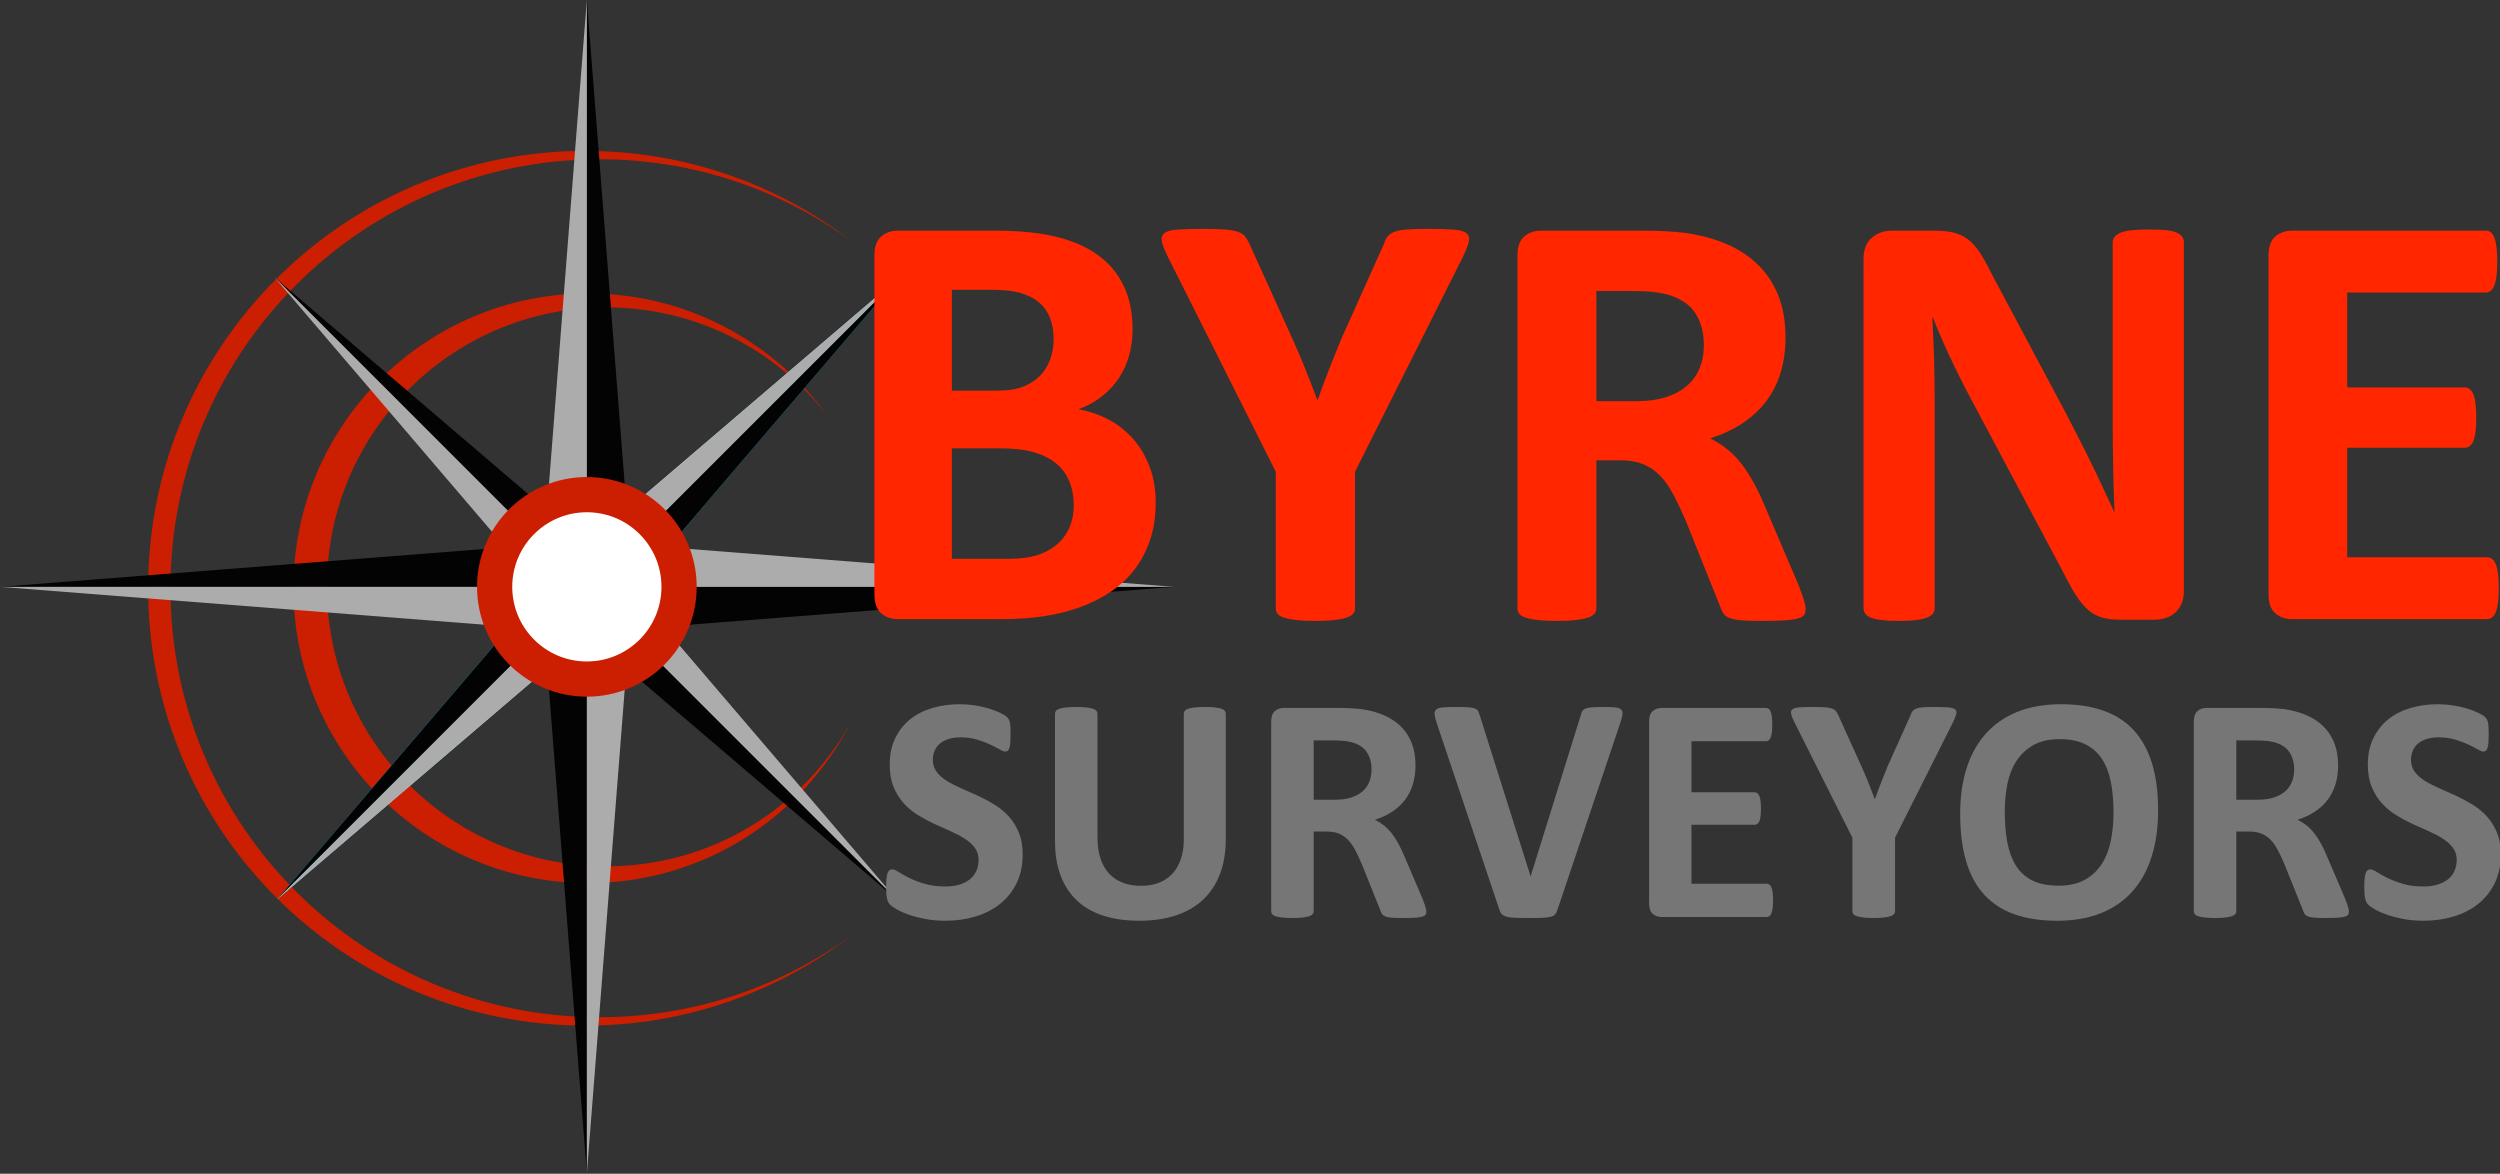 <?xml version="1.0" encoding="UTF-8" standalone="no"?>
<svg width="426px" height="200px" viewBox="0 0 426 200" version="1.1" xmlns="http://www.w3.org/2000/svg" xmlns:xlink="http://www.w3.org/1999/xlink" xmlns:sketch="http://www.bohemiancoding.com/sketch/ns">
    <rect x="0" y="0" width="426" height="200" fill="#333333" stroke="none"/>
    <!-- Generator: Sketch 3.4.2 (15857) - http://www.bohemiancoding.com/sketch -->
    <title>Byrne_Surveyors_Logo</title>
    <desc>Created with Sketch.</desc>
    <defs></defs>
    <g id="Page-1" stroke="none" stroke-width="1" fill="none" fill-rule="evenodd" sketch:type="MSPage">
        <g id="Artboard-1" sketch:type="MSArtboardGroup">
            <g id="Byrne_Surveyors_Logo" sketch:type="MSLayerGroup">
                <g id="Circles" transform="translate(25.238, 25.714)" fill="#CC1E00" sketch:type="MSShapeGroup">
                    <path d="M119.96,133.599 C107.383,143.287 91.626,149.048 74.524,149.048 C33.365,149.048 0,115.682 0,74.524 C0,33.365 33.365,0 74.524,0 C91.626,0 107.383,5.761 119.96,15.448 C107.884,6.632 93.002,1.429 76.905,1.429 C36.535,1.429 3.81,34.154 3.81,74.524 C3.81,114.893 36.535,147.619 76.905,147.619 C93.002,147.619 107.884,142.416 119.96,133.599 Z" id="Oval-1"></path>
                    <path d="M119.754,97.371 C111.437,113.631 94.518,124.762 75,124.762 C47.254,124.762 24.762,102.27 24.762,74.524 C24.762,46.778 47.254,24.286 75,24.286 C91.753,24.286 106.592,32.486 115.719,45.093 C107.007,33.881 93.394,26.667 78.095,26.667 C51.796,26.667 30.476,47.986 30.476,74.286 C30.476,100.585 51.796,121.905 78.095,121.905 C96.018,121.905 111.629,112.003 119.754,97.371 Z" id="Oval-1"></path>
                </g>
                <g id="Points" sketch:type="MSShapeGroup">
                    <g id="Group" transform="translate(93.333, 0)">
                        <path d="M6.667,0 L13.333,85.238 L6.667,85.238 L6.667,0 Z" id="Rectangle-1" fill="#030303"></path>
                        <path d="M0,0 L6.667,85.238 L0,85.238 L0,0 Z" id="Rectangle-1-Copy" fill="#ACACAC" transform="translate(3.333, 42.619) scale(-1, 1) translate(-3.333, -42.619) "></path>
                        <path d="M0,114.762 L6.667,200 L0,200 L0,114.762 Z" id="Rectangle-1-Copy-2" fill="#030303" transform="translate(3.333, 157.381) scale(-1, -1) translate(-3.333, -157.381) "></path>
                        <path d="M6.667,114.762 L13.333,200 L6.667,200 L6.667,114.762 Z" id="Rectangle-1-Copy-3" fill="#ACACAC" transform="translate(10, 157.381) scale(1, -1) translate(-10, -157.381) "></path>
                    </g>
                    <g id="Group" transform="translate(100, 100) rotate(-270) translate(-100, -100) translate(93.333, 0)">
                        <path d="M6.667,-2.84217094e-14 L13.333,85.238 L6.667,85.238 L6.667,-2.84217094e-14 Z" id="Rectangle-1" fill="#030303"></path>
                        <path d="M0,-2.84217094e-14 L6.667,85.238 L0,85.238 L0,-2.84217094e-14 Z" id="Rectangle-1-Copy" fill="#ACACAC" transform="translate(3.333, 42.619) scale(-1, 1) translate(-3.333, -42.619) "></path>
                        <path d="M-2.16715534e-13,114.762 L6.667,200 L-2.16715534e-13,200 L-2.16715534e-13,114.762 Z" id="Rectangle-1-Copy-2" fill="#030303" transform="translate(3.333, 157.381) scale(-1, -1) translate(-3.333, -157.381) "></path>
                        <path d="M6.667,114.762 L13.333,200 L6.667,200 L6.667,114.762 Z" id="Rectangle-1-Copy-3" fill="#ACACAC" transform="translate(10, 157.381) scale(1, -1) translate(-10, -157.381) "></path>
                    </g>
                    <g id="Group" transform="translate(100.238, 100.238) rotate(-315) translate(-100.238, -100.238) translate(95.238, 25.238)">
                        <path d="M5,0 L10,63.929 L5,63.929 L5,0 Z" id="Rectangle-1" fill="#08C3FF"></path>
                        <path d="M0,0 L5,63.929 L0,63.929 L0,0 Z" id="Rectangle-1-Copy" fill="#82E1FF" transform="translate(2.5, 31.964) scale(-1, 1) translate(-2.5, -31.964) "></path>
                        <path d="M2.70894418e-14,86.071 L5,150 L2.70894418e-14,150 L2.70894418e-14,86.071 Z" id="Rectangle-1-Copy-2" fill="#08C3FF" transform="translate(2.5, 118.036) scale(-1, -1) translate(-2.5, -118.036) "></path>
                        <path d="M5,86.071 L10,150 L5,150 L5,86.071 Z" id="Rectangle-1-Copy-3" fill="#82E1FF" transform="translate(7.5, 118.036) scale(1, -1) translate(-7.5, -118.036) "></path>
                    </g>
                    <g id="Group" transform="translate(100.238, 100.238) rotate(-315) translate(-100.238, -100.238) translate(95.238, 25.238)">
                        <path d="M5,-1.3500312e-13 L10,63.929 L5,63.929 L5,-1.3500312e-13 Z" id="Rectangle-1" fill="#030303"></path>
                        <path d="M-5.41788836e-14,-1.0658141e-13 L5,63.929 L-5.41788836e-14,63.929 L-5.41788836e-14,-1.0658141e-13 Z" id="Rectangle-1-Copy" fill="#ACACAC" transform="translate(2.5, 31.964) scale(-1, 1) translate(-2.5, -31.964) "></path>
                        <path d="M-2.70894418e-14,86.071 L5,150 L-2.70894418e-14,150 L-2.70894418e-14,86.071 Z" id="Rectangle-1-Copy-2" fill="#030303" transform="translate(2.5, 118.036) scale(-1, -1) translate(-2.5, -118.036) "></path>
                        <path d="M5,86.071 L10,150 L5,150 L5,86.071 Z" id="Rectangle-1-Copy-3" fill="#ACACAC" transform="translate(7.5, 118.036) scale(1, -1) translate(-7.5, -118.036) "></path>
                    </g>
                    <g id="Group" transform="translate(99.762, 100.238) rotate(-45) translate(-99.762, -100.238) translate(94.762, 25.238)">
                        <path d="M5,-3.90798505e-14 L10,63.929 L5,63.929 L5,-3.90798505e-14 Z" id="Rectangle-1" fill="#030303"></path>
                        <path d="M-2.04281037e-14,-3.90798505e-14 L5,63.929 L-2.04281037e-14,63.929 L-2.04281037e-14,-3.90798505e-14 Z" id="Rectangle-1-Copy" fill="#ACACAC" transform="translate(2.5, 31.964) scale(-1, 1) translate(-2.5, -31.964) "></path>
                        <path d="M-2.04281037e-14,86.071 L5,150 L-2.04281037e-14,150 L-2.04281037e-14,86.071 Z" id="Rectangle-1-Copy-2" fill="#030303" transform="translate(2.5, 118.036) scale(-1, -1) translate(-2.5, -118.036) "></path>
                        <path d="M5,86.071 L10,150 L5,150 L5,86.071 Z" id="Rectangle-1-Copy-3" fill="#ACACAC" transform="translate(7.5, 118.036) scale(1, -1) translate(-7.5, -118.036) "></path>
                    </g>
                </g>
                <circle id="Oval-1" stroke="#CC1E00" stroke-width="6" fill="#FFFFFF" sketch:type="MSShapeGroup" cx="100" cy="100" r="15.714"></circle>
                <path d="M196.931,85.652 C196.931,88.005 196.607,90.136 195.959,92.046 C195.311,93.956 194.416,95.644 193.273,97.11 C192.131,98.577 190.767,99.838 189.181,100.895 C187.595,101.953 185.847,102.822 183.938,103.504 C182.028,104.186 179.99,104.689 177.825,105.013 C175.659,105.337 173.247,105.499 170.587,105.499 L152.99,105.499 C151.865,105.499 150.918,105.167 150.151,104.502 C149.384,103.837 149,102.754 149,101.254 L149,43.553 C149,42.052 149.384,40.969 150.151,40.304 C150.918,39.639 151.865,39.307 152.99,39.307 L169.615,39.307 C173.673,39.307 177.109,39.648 179.922,40.33 C182.736,41.012 185.106,42.044 187.032,43.425 C188.959,44.806 190.434,46.554 191.457,48.668 C192.48,50.782 192.992,53.272 192.992,56.136 C192.992,57.739 192.787,59.248 192.378,60.663 C191.969,62.079 191.372,63.366 190.588,64.525 C189.803,65.685 188.84,66.708 187.697,67.595 C186.555,68.481 185.251,69.197 183.784,69.743 C185.66,70.084 187.391,70.681 188.976,71.533 C190.562,72.386 191.943,73.486 193.12,74.833 C194.296,76.18 195.226,77.757 195.908,79.565 C196.59,81.372 196.931,83.401 196.931,85.652 L196.931,85.652 Z M179.539,57.773 C179.539,56.443 179.334,55.25 178.925,54.193 C178.515,53.135 177.902,52.257 177.083,51.558 C176.265,50.859 175.233,50.322 173.988,49.947 C172.744,49.572 171.081,49.384 169.001,49.384 L162.198,49.384 L162.198,66.572 L169.717,66.572 C171.661,66.572 173.213,66.341 174.372,65.881 C175.532,65.421 176.495,64.79 177.262,63.988 C178.029,63.187 178.601,62.249 178.976,61.175 C179.351,60.101 179.539,58.967 179.539,57.773 L179.539,57.773 Z M182.966,86.112 C182.966,84.578 182.71,83.205 182.198,81.994 C181.687,80.784 180.937,79.769 179.948,78.951 C178.959,78.132 177.697,77.501 176.162,77.058 C174.628,76.615 172.633,76.393 170.177,76.393 L162.198,76.393 L162.198,95.217 L171.917,95.217 C173.792,95.217 175.37,95.021 176.648,94.629 C177.927,94.237 179.036,93.657 179.973,92.89 C180.911,92.123 181.644,91.168 182.173,90.025 C182.701,88.883 182.966,87.579 182.966,86.112 L182.966,86.112 Z M230.896,80.383 L230.896,103.658 C230.896,103.999 230.786,104.306 230.564,104.579 C230.342,104.851 229.976,105.073 229.464,105.244 C228.953,105.414 228.262,105.55 227.392,105.653 C226.523,105.755 225.44,105.806 224.144,105.806 C222.814,105.806 221.723,105.755 220.87,105.653 C220.018,105.55 219.327,105.414 218.799,105.244 C218.27,105.073 217.903,104.851 217.699,104.579 C217.494,104.306 217.392,103.999 217.392,103.658 L217.392,80.383 L199.284,44.32 C198.636,43.058 198.218,42.078 198.03,41.379 C197.843,40.68 197.945,40.151 198.337,39.793 C198.73,39.435 199.454,39.213 200.511,39.128 C201.569,39.043 203.035,39 204.911,39 C206.479,39 207.733,39.034 208.67,39.102 C209.608,39.171 210.35,39.298 210.895,39.486 C211.441,39.674 211.842,39.921 212.098,40.228 C212.353,40.535 212.601,40.927 212.839,41.404 L220.205,57.671 C220.922,59.24 221.629,60.894 222.328,62.633 C223.027,64.372 223.735,66.196 224.451,68.106 L224.553,68.106 C225.201,66.265 225.866,64.474 226.548,62.735 C227.23,60.996 227.895,59.342 228.543,57.773 L235.807,41.609 C235.978,41.063 236.191,40.628 236.447,40.304 C236.702,39.98 237.086,39.716 237.598,39.512 C238.109,39.307 238.808,39.171 239.695,39.102 C240.581,39.034 241.758,39 243.224,39 C245.168,39 246.677,39.043 247.751,39.128 C248.826,39.213 249.559,39.435 249.951,39.793 C250.343,40.151 250.437,40.688 250.232,41.404 C250.028,42.12 249.619,43.092 249.005,44.32 L230.896,80.383 Z M307.678,103.76 C307.678,104.135 307.609,104.451 307.473,104.706 C307.336,104.962 307.013,105.175 306.501,105.346 C305.989,105.516 305.239,105.636 304.25,105.704 C303.261,105.772 301.914,105.806 300.209,105.806 C298.777,105.806 297.634,105.772 296.782,105.704 C295.929,105.636 295.256,105.508 294.761,105.32 C294.267,105.133 293.917,104.894 293.713,104.604 C293.508,104.314 293.338,103.965 293.201,103.555 L287.267,88.772 C286.551,87.101 285.852,85.618 285.17,84.322 C284.488,83.026 283.729,81.943 282.894,81.074 C282.058,80.204 281.095,79.548 280.004,79.104 C278.912,78.661 277.651,78.439 276.218,78.439 L272.024,78.439 L272.024,103.658 C272.024,103.999 271.913,104.306 271.691,104.579 C271.47,104.851 271.103,105.073 270.591,105.244 C270.08,105.414 269.398,105.55 268.545,105.653 C267.693,105.755 266.601,105.806 265.271,105.806 C263.976,105.806 262.893,105.755 262.023,105.653 C261.154,105.55 260.463,105.414 259.951,105.244 C259.44,105.073 259.082,104.851 258.877,104.579 C258.673,104.306 258.57,103.999 258.57,103.658 L258.57,43.553 C258.57,42.052 258.954,40.969 259.721,40.304 C260.489,39.639 261.435,39.307 262.56,39.307 L279.697,39.307 C281.436,39.307 282.868,39.341 283.994,39.409 C285.119,39.477 286.142,39.563 287.063,39.665 C289.723,40.04 292.118,40.688 294.25,41.609 C296.381,42.53 298.189,43.732 299.672,45.215 C301.155,46.699 302.289,48.455 303.074,50.484 C303.858,52.513 304.25,54.84 304.25,57.466 C304.25,59.683 303.969,61.704 303.406,63.528 C302.844,65.352 302.017,66.981 300.925,68.413 C299.834,69.845 298.487,71.09 296.884,72.147 C295.281,73.205 293.457,74.057 291.411,74.705 C292.4,75.182 293.329,75.762 294.199,76.444 C295.068,77.126 295.887,77.953 296.654,78.925 C297.421,79.897 298.146,81.005 298.828,82.25 C299.51,83.495 300.175,84.902 300.823,86.47 L306.399,99.514 C306.91,100.81 307.251,101.757 307.422,102.353 C307.592,102.95 307.678,103.419 307.678,103.76 L307.678,103.76 Z M290.337,58.847 C290.337,56.665 289.842,54.823 288.853,53.323 C287.864,51.822 286.244,50.765 283.994,50.151 C283.311,49.981 282.536,49.844 281.666,49.742 C280.796,49.64 279.594,49.589 278.06,49.589 L272.024,49.589 L272.024,68.362 L278.878,68.362 C280.788,68.362 282.459,68.132 283.891,67.671 C285.324,67.211 286.517,66.563 287.472,65.728 C288.427,64.892 289.143,63.895 289.62,62.735 C290.098,61.576 290.337,60.28 290.337,58.847 L290.337,58.847 Z M372.131,100.793 C372.131,101.578 371.994,102.277 371.721,102.89 C371.449,103.504 371.082,104.016 370.622,104.425 C370.161,104.834 369.616,105.133 368.985,105.32 C368.354,105.508 367.714,105.602 367.066,105.602 L361.337,105.602 C360.144,105.602 359.112,105.482 358.243,105.244 C357.373,105.005 356.572,104.57 355.838,103.939 C355.105,103.308 354.398,102.456 353.715,101.381 C353.033,100.307 352.266,98.918 351.414,97.212 L334.942,66.265 C333.987,64.423 333.015,62.437 332.026,60.305 C331.038,58.174 330.151,56.102 329.367,54.09 L329.264,54.09 C329.401,56.546 329.503,58.992 329.571,61.431 C329.639,63.869 329.673,66.384 329.673,68.976 L329.673,103.607 C329.673,103.948 329.58,104.255 329.392,104.527 C329.205,104.8 328.881,105.03 328.42,105.218 C327.96,105.406 327.337,105.55 326.553,105.653 C325.769,105.755 324.763,105.806 323.535,105.806 C322.341,105.806 321.353,105.755 320.568,105.653 C319.784,105.55 319.17,105.406 318.727,105.218 C318.283,105.03 317.976,104.8 317.806,104.527 C317.635,104.255 317.55,103.948 317.55,103.607 L317.55,44.115 C317.55,42.513 318.019,41.31 318.957,40.509 C319.895,39.708 321.046,39.307 322.41,39.307 L329.622,39.307 C330.918,39.307 332.009,39.418 332.896,39.639 C333.783,39.861 334.576,40.228 335.275,40.739 C335.974,41.251 336.63,41.958 337.244,42.862 C337.858,43.766 338.489,44.883 339.137,46.213 L352.027,70.408 C352.778,71.875 353.519,73.315 354.253,74.731 C354.986,76.146 355.693,77.561 356.375,78.976 C357.058,80.392 357.722,81.781 358.37,83.145 C359.018,84.509 359.649,85.873 360.263,87.238 L360.314,87.238 C360.212,84.85 360.135,82.361 360.084,79.769 C360.033,77.177 360.007,74.705 360.007,72.352 L360.007,41.302 C360.007,40.961 360.11,40.654 360.314,40.381 C360.519,40.108 360.86,39.87 361.337,39.665 C361.815,39.46 362.446,39.315 363.23,39.23 C364.014,39.145 365.02,39.102 366.248,39.102 C367.408,39.102 368.379,39.145 369.164,39.23 C369.948,39.315 370.553,39.46 370.98,39.665 C371.406,39.87 371.704,40.108 371.875,40.381 C372.045,40.654 372.131,40.961 372.131,41.302 L372.131,100.793 Z M425.79,100.23 C425.79,101.219 425.748,102.046 425.663,102.711 C425.577,103.376 425.449,103.914 425.279,104.323 C425.108,104.732 424.895,105.03 424.64,105.218 C424.384,105.406 424.102,105.499 423.796,105.499 L390.546,105.499 C389.42,105.499 388.474,105.167 387.707,104.502 C386.94,103.837 386.556,102.754 386.556,101.254 L386.556,43.553 C386.556,42.052 386.94,40.969 387.707,40.304 C388.474,39.639 389.42,39.307 390.546,39.307 L423.591,39.307 C423.898,39.307 424.171,39.392 424.409,39.563 C424.648,39.733 424.853,40.032 425.023,40.458 C425.194,40.884 425.322,41.43 425.407,42.095 C425.492,42.76 425.535,43.604 425.535,44.627 C425.535,45.582 425.492,46.392 425.407,47.057 C425.322,47.722 425.194,48.259 425.023,48.668 C424.853,49.077 424.648,49.376 424.409,49.563 C424.171,49.751 423.898,49.844 423.591,49.844 L399.958,49.844 L399.958,66.009 L419.959,66.009 C420.266,66.009 420.547,66.103 420.803,66.29 C421.059,66.478 421.272,66.768 421.442,67.16 C421.613,67.552 421.741,68.081 421.826,68.746 C421.911,69.411 421.954,70.221 421.954,71.175 C421.954,72.164 421.911,72.983 421.826,73.631 C421.741,74.279 421.613,74.799 421.442,75.191 C421.272,75.583 421.059,75.864 420.803,76.035 C420.547,76.205 420.266,76.291 419.959,76.291 L399.958,76.291 L399.958,94.962 L423.796,94.962 C424.102,94.962 424.384,95.055 424.64,95.243 C424.895,95.431 425.108,95.729 425.279,96.138 C425.449,96.547 425.577,97.085 425.663,97.75 C425.748,98.415 425.79,99.242 425.79,100.23 L425.79,100.23 Z" id="BYRNE" fill="#FF2600" sketch:type="MSShapeGroup"></path>
                <path d="M174.265,145.578 C174.265,147.451 173.917,149.093 173.219,150.507 C172.522,151.92 171.576,153.099 170.383,154.045 C169.19,154.99 167.795,155.701 166.198,156.179 C164.601,156.656 162.894,156.894 161.077,156.894 C159.847,156.894 158.705,156.793 157.649,156.592 C156.594,156.39 155.662,156.146 154.855,155.862 C154.047,155.577 153.372,155.279 152.831,154.967 C152.289,154.655 151.899,154.38 151.661,154.141 C151.422,153.902 151.252,153.558 151.151,153.109 C151.05,152.659 151,152.012 151,151.167 C151,150.598 151.018,150.121 151.055,149.736 C151.092,149.35 151.151,149.038 151.234,148.8 C151.317,148.561 151.427,148.391 151.564,148.29 C151.702,148.189 151.863,148.139 152.046,148.139 C152.303,148.139 152.666,148.29 153.134,148.593 C153.602,148.896 154.203,149.231 154.937,149.598 C155.671,149.965 156.548,150.3 157.567,150.603 C158.585,150.906 159.765,151.057 161.105,151.057 C161.986,151.057 162.775,150.952 163.473,150.741 C164.17,150.53 164.762,150.231 165.248,149.846 C165.735,149.46 166.107,148.983 166.363,148.414 C166.62,147.845 166.749,147.212 166.749,146.514 C166.749,145.707 166.529,145.014 166.088,144.436 C165.648,143.857 165.074,143.344 164.367,142.894 C163.661,142.444 162.858,142.022 161.958,141.627 C161.059,141.233 160.132,140.815 159.177,140.375 C158.223,139.934 157.296,139.434 156.396,138.874 C155.497,138.314 154.694,137.644 153.987,136.864 C153.281,136.084 152.707,135.162 152.267,134.097 C151.826,133.032 151.606,131.757 151.606,130.27 C151.606,128.563 151.922,127.062 152.556,125.768 C153.189,124.474 154.042,123.4 155.116,122.547 C156.19,121.693 157.457,121.055 158.916,120.633 C160.375,120.211 161.921,120 163.555,120 C164.399,120 165.244,120.064 166.088,120.193 C166.933,120.321 167.722,120.496 168.456,120.716 C169.19,120.936 169.842,121.184 170.411,121.459 C170.98,121.735 171.356,121.964 171.54,122.148 C171.723,122.331 171.847,122.487 171.911,122.616 C171.976,122.744 172.031,122.914 172.077,123.125 C172.122,123.336 172.155,123.602 172.173,123.923 C172.191,124.245 172.201,124.644 172.201,125.121 C172.201,125.653 172.187,126.103 172.159,126.47 C172.132,126.837 172.086,127.14 172.022,127.379 C171.957,127.617 171.866,127.792 171.746,127.902 C171.627,128.012 171.466,128.067 171.264,128.067 C171.062,128.067 170.741,127.939 170.301,127.682 C169.86,127.425 169.319,127.145 168.676,126.842 C168.034,126.539 167.29,126.264 166.446,126.016 C165.602,125.768 164.675,125.644 163.665,125.644 C162.876,125.644 162.188,125.741 161.6,125.933 C161.013,126.126 160.522,126.392 160.127,126.732 C159.733,127.071 159.439,127.48 159.246,127.957 C159.053,128.434 158.957,128.939 158.957,129.471 C158.957,130.261 159.173,130.944 159.604,131.523 C160.035,132.101 160.614,132.615 161.339,133.064 C162.064,133.514 162.885,133.936 163.803,134.331 C164.721,134.726 165.657,135.143 166.611,135.584 C167.566,136.024 168.502,136.524 169.42,137.084 C170.337,137.644 171.154,138.314 171.87,139.094 C172.586,139.874 173.164,140.792 173.605,141.848 C174.045,142.903 174.265,144.147 174.265,145.578 L174.265,145.578 Z M208.875,142.99 C208.875,145.174 208.553,147.129 207.911,148.855 C207.269,150.58 206.323,152.039 205.075,153.232 C203.827,154.426 202.285,155.334 200.449,155.958 C198.614,156.582 196.503,156.894 194.117,156.894 C191.877,156.894 189.868,156.614 188.087,156.055 C186.307,155.495 184.802,154.646 183.572,153.508 C182.342,152.37 181.401,150.952 180.75,149.254 C180.098,147.556 179.772,145.569 179.772,143.293 L179.772,121.624 C179.772,121.441 179.827,121.276 179.937,121.129 C180.047,120.982 180.245,120.863 180.529,120.771 C180.814,120.679 181.185,120.606 181.644,120.551 C182.103,120.496 182.691,120.468 183.406,120.468 C184.104,120.468 184.682,120.496 185.141,120.551 C185.6,120.606 185.967,120.679 186.242,120.771 C186.518,120.863 186.715,120.982 186.834,121.129 C186.954,121.276 187.013,121.441 187.013,121.624 L187.013,142.66 C187.013,144.073 187.188,145.298 187.536,146.335 C187.885,147.373 188.385,148.231 189.037,148.91 C189.689,149.589 190.469,150.098 191.377,150.438 C192.286,150.777 193.3,150.947 194.42,150.947 C195.558,150.947 196.576,150.773 197.476,150.424 C198.375,150.075 199.137,149.566 199.761,148.896 C200.385,148.226 200.867,147.4 201.207,146.418 C201.546,145.436 201.716,144.321 201.716,143.073 L201.716,121.624 C201.716,121.441 201.771,121.276 201.881,121.129 C201.991,120.982 202.184,120.863 202.459,120.771 C202.735,120.679 203.106,120.606 203.574,120.551 C204.043,120.496 204.625,120.468 205.323,120.468 C206.02,120.468 206.594,120.496 207.044,120.551 C207.493,120.606 207.856,120.679 208.131,120.771 C208.407,120.863 208.599,120.982 208.709,121.129 C208.82,121.276 208.875,121.441 208.875,121.624 L208.875,142.99 Z M243.043,155.325 C243.043,155.527 243.007,155.697 242.933,155.834 C242.86,155.972 242.685,156.087 242.41,156.179 C242.135,156.27 241.731,156.335 241.199,156.371 C240.666,156.408 239.941,156.426 239.023,156.426 C238.252,156.426 237.638,156.408 237.179,156.371 C236.72,156.335 236.357,156.266 236.091,156.165 C235.825,156.064 235.637,155.935 235.527,155.779 C235.417,155.623 235.325,155.435 235.251,155.215 L232.058,147.258 C231.672,146.358 231.296,145.56 230.929,144.862 C230.562,144.165 230.153,143.582 229.703,143.114 C229.254,142.646 228.735,142.293 228.148,142.054 C227.56,141.815 226.881,141.696 226.11,141.696 L223.853,141.696 L223.853,155.27 C223.853,155.453 223.793,155.619 223.674,155.766 C223.554,155.912 223.357,156.032 223.082,156.123 C222.806,156.215 222.439,156.289 221.98,156.344 C221.522,156.399 220.934,156.426 220.218,156.426 C219.521,156.426 218.938,156.399 218.47,156.344 C218.002,156.289 217.63,156.215 217.355,156.123 C217.079,156.032 216.887,155.912 216.777,155.766 C216.666,155.619 216.611,155.453 216.611,155.27 L216.611,122.919 C216.611,122.111 216.818,121.528 217.231,121.17 C217.644,120.812 218.153,120.633 218.759,120.633 L227.983,120.633 C228.919,120.633 229.69,120.652 230.295,120.688 C230.901,120.725 231.452,120.771 231.947,120.826 C233.379,121.028 234.669,121.377 235.816,121.872 C236.963,122.368 237.936,123.015 238.734,123.813 C239.533,124.612 240.143,125.557 240.565,126.649 C240.987,127.741 241.199,128.994 241.199,130.408 C241.199,131.601 241.047,132.688 240.744,133.67 C240.441,134.652 239.996,135.529 239.409,136.3 C238.821,137.071 238.096,137.741 237.234,138.31 C236.371,138.879 235.389,139.337 234.288,139.686 C234.82,139.943 235.32,140.255 235.788,140.622 C236.256,140.989 236.697,141.435 237.11,141.958 C237.523,142.481 237.913,143.077 238.28,143.747 C238.647,144.417 239.005,145.174 239.354,146.019 L242.355,153.04 C242.63,153.737 242.814,154.247 242.906,154.568 C242.997,154.889 243.043,155.141 243.043,155.325 L243.043,155.325 Z M233.709,131.151 C233.709,129.976 233.443,128.985 232.911,128.177 C232.379,127.37 231.507,126.801 230.295,126.47 C229.928,126.379 229.511,126.305 229.043,126.25 C228.575,126.195 227.928,126.167 227.102,126.167 L223.853,126.167 L223.853,136.272 L227.542,136.272 C228.57,136.272 229.469,136.148 230.24,135.9 C231.011,135.653 231.654,135.304 232.168,134.854 C232.682,134.404 233.067,133.868 233.324,133.243 C233.581,132.619 233.709,131.922 233.709,131.151 L233.709,131.151 Z M265.4,154.995 C265.308,155.307 265.189,155.559 265.042,155.752 C264.895,155.944 264.657,156.091 264.326,156.192 C263.996,156.293 263.546,156.357 262.977,156.385 C262.408,156.413 261.665,156.426 260.747,156.426 C260.013,156.426 259.384,156.422 258.861,156.413 C258.338,156.403 257.893,156.38 257.526,156.344 C257.159,156.307 256.86,156.252 256.631,156.179 C256.401,156.105 256.209,156.013 256.053,155.903 C255.897,155.793 255.777,155.66 255.695,155.504 C255.612,155.348 255.534,155.151 255.461,154.912 L244.86,123.332 C244.64,122.671 244.507,122.148 244.461,121.762 C244.415,121.377 244.507,121.088 244.737,120.895 C244.966,120.702 245.356,120.583 245.907,120.537 C246.457,120.491 247.228,120.468 248.219,120.468 C249.064,120.468 249.725,120.486 250.202,120.523 C250.679,120.56 251.046,120.624 251.303,120.716 C251.56,120.808 251.739,120.945 251.84,121.129 C251.941,121.312 252.037,121.542 252.129,121.817 L260.802,149.295 L260.83,149.295 L269.337,121.955 C269.411,121.643 269.503,121.39 269.613,121.198 C269.723,121.005 269.911,120.854 270.177,120.743 C270.443,120.633 270.824,120.56 271.32,120.523 C271.815,120.486 272.494,120.468 273.357,120.468 C274.202,120.468 274.858,120.496 275.326,120.551 C275.794,120.606 276.115,120.739 276.289,120.95 C276.464,121.161 276.519,121.459 276.455,121.845 C276.39,122.23 276.248,122.744 276.028,123.387 L265.4,154.995 Z M302.129,153.425 C302.129,153.958 302.106,154.403 302.06,154.761 C302.015,155.119 301.946,155.408 301.854,155.628 C301.762,155.848 301.647,156.009 301.51,156.11 C301.372,156.211 301.221,156.261 301.056,156.261 L283.159,156.261 C282.553,156.261 282.044,156.082 281.631,155.724 C281.218,155.366 281.011,154.784 281.011,153.976 L281.011,122.919 C281.011,122.111 281.218,121.528 281.631,121.17 C282.044,120.812 282.553,120.633 283.159,120.633 L300.945,120.633 C301.111,120.633 301.257,120.679 301.386,120.771 C301.514,120.863 301.625,121.023 301.716,121.253 C301.808,121.482 301.877,121.776 301.923,122.134 C301.969,122.492 301.992,122.946 301.992,123.497 C301.992,124.011 301.969,124.447 301.923,124.805 C301.877,125.162 301.808,125.452 301.716,125.672 C301.625,125.892 301.514,126.053 301.386,126.154 C301.257,126.255 301.111,126.305 300.945,126.305 L288.225,126.305 L288.225,135.006 L298.991,135.006 C299.156,135.006 299.307,135.056 299.445,135.157 C299.582,135.258 299.697,135.414 299.789,135.625 C299.881,135.836 299.95,136.121 299.995,136.479 C300.041,136.837 300.064,137.272 300.064,137.786 C300.064,138.319 300.041,138.759 299.995,139.108 C299.95,139.457 299.881,139.737 299.789,139.948 C299.697,140.159 299.582,140.31 299.445,140.402 C299.307,140.494 299.156,140.54 298.991,140.54 L288.225,140.54 L288.225,150.589 L301.056,150.589 C301.221,150.589 301.372,150.64 301.51,150.741 C301.647,150.842 301.762,151.002 301.854,151.223 C301.946,151.443 302.015,151.732 302.06,152.09 C302.106,152.448 302.129,152.893 302.129,153.425 L302.129,153.425 Z M322.917,142.742 L322.917,155.27 C322.917,155.453 322.857,155.619 322.738,155.766 C322.619,155.912 322.421,156.032 322.146,156.123 C321.871,156.215 321.499,156.289 321.031,156.344 C320.563,156.399 319.98,156.426 319.282,156.426 C318.567,156.426 317.979,156.399 317.52,156.344 C317.061,156.289 316.69,156.215 316.405,156.123 C316.121,156.032 315.923,155.912 315.813,155.766 C315.703,155.619 315.648,155.453 315.648,155.27 L315.648,142.742 L305.901,123.332 C305.553,122.652 305.328,122.125 305.227,121.748 C305.126,121.372 305.181,121.088 305.392,120.895 C305.603,120.702 305.993,120.583 306.562,120.537 C307.131,120.491 307.92,120.468 308.93,120.468 C309.774,120.468 310.449,120.486 310.954,120.523 C311.458,120.56 311.858,120.629 312.151,120.73 C312.445,120.831 312.661,120.964 312.798,121.129 C312.936,121.294 313.069,121.505 313.198,121.762 L317.162,130.518 C317.548,131.362 317.929,132.252 318.305,133.188 C318.681,134.124 319.062,135.107 319.448,136.134 L319.503,136.134 C319.851,135.143 320.209,134.18 320.577,133.243 C320.944,132.307 321.302,131.417 321.65,130.573 L325.56,121.872 C325.652,121.579 325.766,121.345 325.904,121.17 C326.042,120.996 326.248,120.854 326.524,120.743 C326.799,120.633 327.175,120.56 327.653,120.523 C328.13,120.486 328.763,120.468 329.552,120.468 C330.599,120.468 331.411,120.491 331.989,120.537 C332.567,120.583 332.962,120.702 333.173,120.895 C333.384,121.088 333.434,121.377 333.324,121.762 C333.214,122.148 332.994,122.671 332.664,123.332 L322.917,142.742 Z M367.741,138.034 C367.741,140.989 367.374,143.633 366.639,145.964 C365.905,148.295 364.813,150.273 363.363,151.897 C361.913,153.522 360.119,154.761 357.98,155.614 C355.842,156.468 353.368,156.894 350.56,156.894 C347.788,156.894 345.37,156.532 343.305,155.807 C341.24,155.082 339.519,153.976 338.143,152.489 C336.766,151.002 335.733,149.112 335.045,146.817 C334.357,144.523 334.013,141.806 334.013,138.667 C334.013,135.786 334.38,133.193 335.114,130.889 C335.848,128.586 336.94,126.626 338.39,125.011 C339.841,123.396 341.635,122.157 343.773,121.294 C345.912,120.431 348.394,120 351.221,120 C353.919,120 356.301,120.358 358.366,121.074 C360.431,121.79 362.156,122.891 363.542,124.378 C364.928,125.865 365.974,127.741 366.681,130.008 C367.387,132.275 367.741,134.95 367.741,138.034 L367.741,138.034 Z M360.142,138.42 C360.142,136.547 359.995,134.845 359.701,133.312 C359.407,131.78 358.907,130.467 358.201,129.375 C357.494,128.283 356.553,127.439 355.378,126.842 C354.204,126.245 352.735,125.947 350.973,125.947 C349.193,125.947 347.706,126.282 346.513,126.952 C345.32,127.622 344.356,128.517 343.622,129.637 C342.888,130.756 342.369,132.064 342.066,133.56 C341.763,135.056 341.612,136.639 341.612,138.31 C341.612,140.255 341.759,142.004 342.052,143.555 C342.346,145.106 342.842,146.432 343.539,147.533 C344.237,148.634 345.173,149.474 346.348,150.052 C347.522,150.631 349,150.92 350.78,150.92 C352.561,150.92 354.048,150.589 355.241,149.929 C356.434,149.268 357.397,148.368 358.132,147.23 C358.866,146.092 359.384,144.766 359.687,143.252 C359.99,141.737 360.142,140.127 360.142,138.42 L360.142,138.42 Z M400.257,155.325 C400.257,155.527 400.221,155.697 400.147,155.834 C400.074,155.972 399.899,156.087 399.624,156.179 C399.349,156.27 398.945,156.335 398.413,156.371 C397.88,156.408 397.155,156.426 396.238,156.426 C395.467,156.426 394.852,156.408 394.393,156.371 C393.934,156.335 393.571,156.266 393.305,156.165 C393.039,156.064 392.851,155.935 392.741,155.779 C392.631,155.623 392.539,155.435 392.465,155.215 L389.272,147.258 C388.886,146.358 388.51,145.56 388.143,144.862 C387.776,144.165 387.367,143.582 386.918,143.114 C386.468,142.646 385.949,142.293 385.362,142.054 C384.775,141.815 384.095,141.696 383.324,141.696 L381.067,141.696 L381.067,155.27 C381.067,155.453 381.007,155.619 380.888,155.766 C380.768,155.912 380.571,156.032 380.296,156.123 C380.021,156.215 379.653,156.289 379.195,156.344 C378.736,156.399 378.148,156.426 377.432,156.426 C376.735,156.426 376.152,156.399 375.684,156.344 C375.216,156.289 374.844,156.215 374.569,156.123 C374.294,156.032 374.101,155.912 373.991,155.766 C373.881,155.619 373.826,155.453 373.826,155.27 L373.826,122.919 C373.826,122.111 374.032,121.528 374.445,121.17 C374.858,120.812 375.367,120.633 375.973,120.633 L385.197,120.633 C386.133,120.633 386.904,120.652 387.51,120.688 C388.115,120.725 388.666,120.771 389.162,120.826 C390.593,121.028 391.883,121.377 393.03,121.872 C394.177,122.368 395.15,123.015 395.948,123.813 C396.747,124.612 397.357,125.557 397.779,126.649 C398.202,127.741 398.413,128.994 398.413,130.408 C398.413,131.601 398.261,132.688 397.958,133.67 C397.655,134.652 397.21,135.529 396.623,136.3 C396.036,137.071 395.311,137.741 394.448,138.31 C393.585,138.879 392.603,139.337 391.502,139.686 C392.034,139.943 392.534,140.255 393.002,140.622 C393.47,140.989 393.911,141.435 394.324,141.958 C394.737,142.481 395.127,143.077 395.494,143.747 C395.861,144.417 396.219,145.174 396.568,146.019 L399.569,153.04 C399.844,153.737 400.028,154.247 400.12,154.568 C400.211,154.889 400.257,155.141 400.257,155.325 L400.257,155.325 Z M390.924,131.151 C390.924,129.976 390.657,128.985 390.125,128.177 C389.593,127.37 388.721,126.801 387.51,126.47 C387.142,126.379 386.725,126.305 386.257,126.25 C385.789,126.195 385.142,126.167 384.316,126.167 L381.067,126.167 L381.067,136.272 L384.756,136.272 C385.784,136.272 386.684,136.148 387.454,135.9 C388.225,135.653 388.868,135.304 389.382,134.854 C389.896,134.404 390.281,133.868 390.538,133.243 C390.795,132.619 390.924,131.922 390.924,131.151 L390.924,131.151 Z M426.138,145.578 C426.138,147.451 425.79,149.093 425.092,150.507 C424.395,151.92 423.449,153.099 422.256,154.045 C421.063,154.99 419.668,155.701 418.071,156.179 C416.474,156.656 414.767,156.894 412.95,156.894 C411.72,156.894 410.578,156.793 409.522,156.592 C408.467,156.39 407.535,156.146 406.728,155.862 C405.92,155.577 405.245,155.279 404.704,154.967 C404.162,154.655 403.772,154.38 403.534,154.141 C403.295,153.902 403.125,153.558 403.024,153.109 C402.923,152.659 402.873,152.012 402.873,151.167 C402.873,150.598 402.891,150.121 402.928,149.736 C402.965,149.35 403.024,149.038 403.107,148.8 C403.19,148.561 403.3,148.391 403.437,148.29 C403.575,148.189 403.736,148.139 403.919,148.139 C404.176,148.139 404.539,148.29 405.007,148.593 C405.475,148.896 406.076,149.231 406.81,149.598 C407.544,149.965 408.421,150.3 409.44,150.603 C410.458,150.906 411.638,151.057 412.978,151.057 C413.859,151.057 414.648,150.952 415.346,150.741 C416.043,150.53 416.635,150.231 417.121,149.846 C417.608,149.46 417.98,148.983 418.236,148.414 C418.493,147.845 418.622,147.212 418.622,146.514 C418.622,145.707 418.402,145.014 417.961,144.436 C417.521,143.857 416.947,143.344 416.24,142.894 C415.534,142.444 414.731,142.022 413.831,141.627 C412.932,141.233 412.005,140.815 411.05,140.375 C410.096,139.934 409.169,139.434 408.269,138.874 C407.37,138.314 406.567,137.644 405.86,136.864 C405.154,136.084 404.58,135.162 404.14,134.097 C403.699,133.032 403.479,131.757 403.479,130.27 C403.479,128.563 403.795,127.062 404.429,125.768 C405.062,124.474 405.915,123.4 406.989,122.547 C408.063,121.693 409.33,121.055 410.789,120.633 C412.248,120.211 413.794,120 415.428,120 C416.272,120 417.117,120.064 417.961,120.193 C418.806,120.321 419.595,120.496 420.329,120.716 C421.063,120.936 421.715,121.184 422.284,121.459 C422.853,121.735 423.229,121.964 423.413,122.148 C423.596,122.331 423.72,122.487 423.784,122.616 C423.849,122.744 423.904,122.914 423.95,123.125 C423.995,123.336 424.028,123.602 424.046,123.923 C424.064,124.245 424.074,124.644 424.074,125.121 C424.074,125.653 424.06,126.103 424.032,126.47 C424.005,126.837 423.959,127.14 423.895,127.379 C423.83,127.617 423.739,127.792 423.619,127.902 C423.5,128.012 423.339,128.067 423.137,128.067 C422.935,128.067 422.614,127.939 422.174,127.682 C421.733,127.425 421.192,127.145 420.549,126.842 C419.907,126.539 419.163,126.264 418.319,126.016 C417.475,125.768 416.548,125.644 415.538,125.644 C414.749,125.644 414.061,125.741 413.473,125.933 C412.886,126.126 412.395,126.392 412,126.732 C411.606,127.071 411.312,127.48 411.119,127.957 C410.926,128.434 410.83,128.939 410.83,129.471 C410.83,130.261 411.046,130.944 411.477,131.523 C411.908,132.101 412.487,132.615 413.212,133.064 C413.937,133.514 414.758,133.936 415.676,134.331 C416.594,134.726 417.53,135.143 418.484,135.584 C419.439,136.024 420.375,136.524 421.293,137.084 C422.21,137.644 423.027,138.314 423.743,139.094 C424.459,139.874 425.037,140.792 425.478,141.848 C425.918,142.903 426.138,144.147 426.138,145.578 L426.138,145.578 Z" id="SURVEYORS" fill="#767676" sketch:type="MSShapeGroup"></path>
            </g>
        </g>
    </g>
</svg>